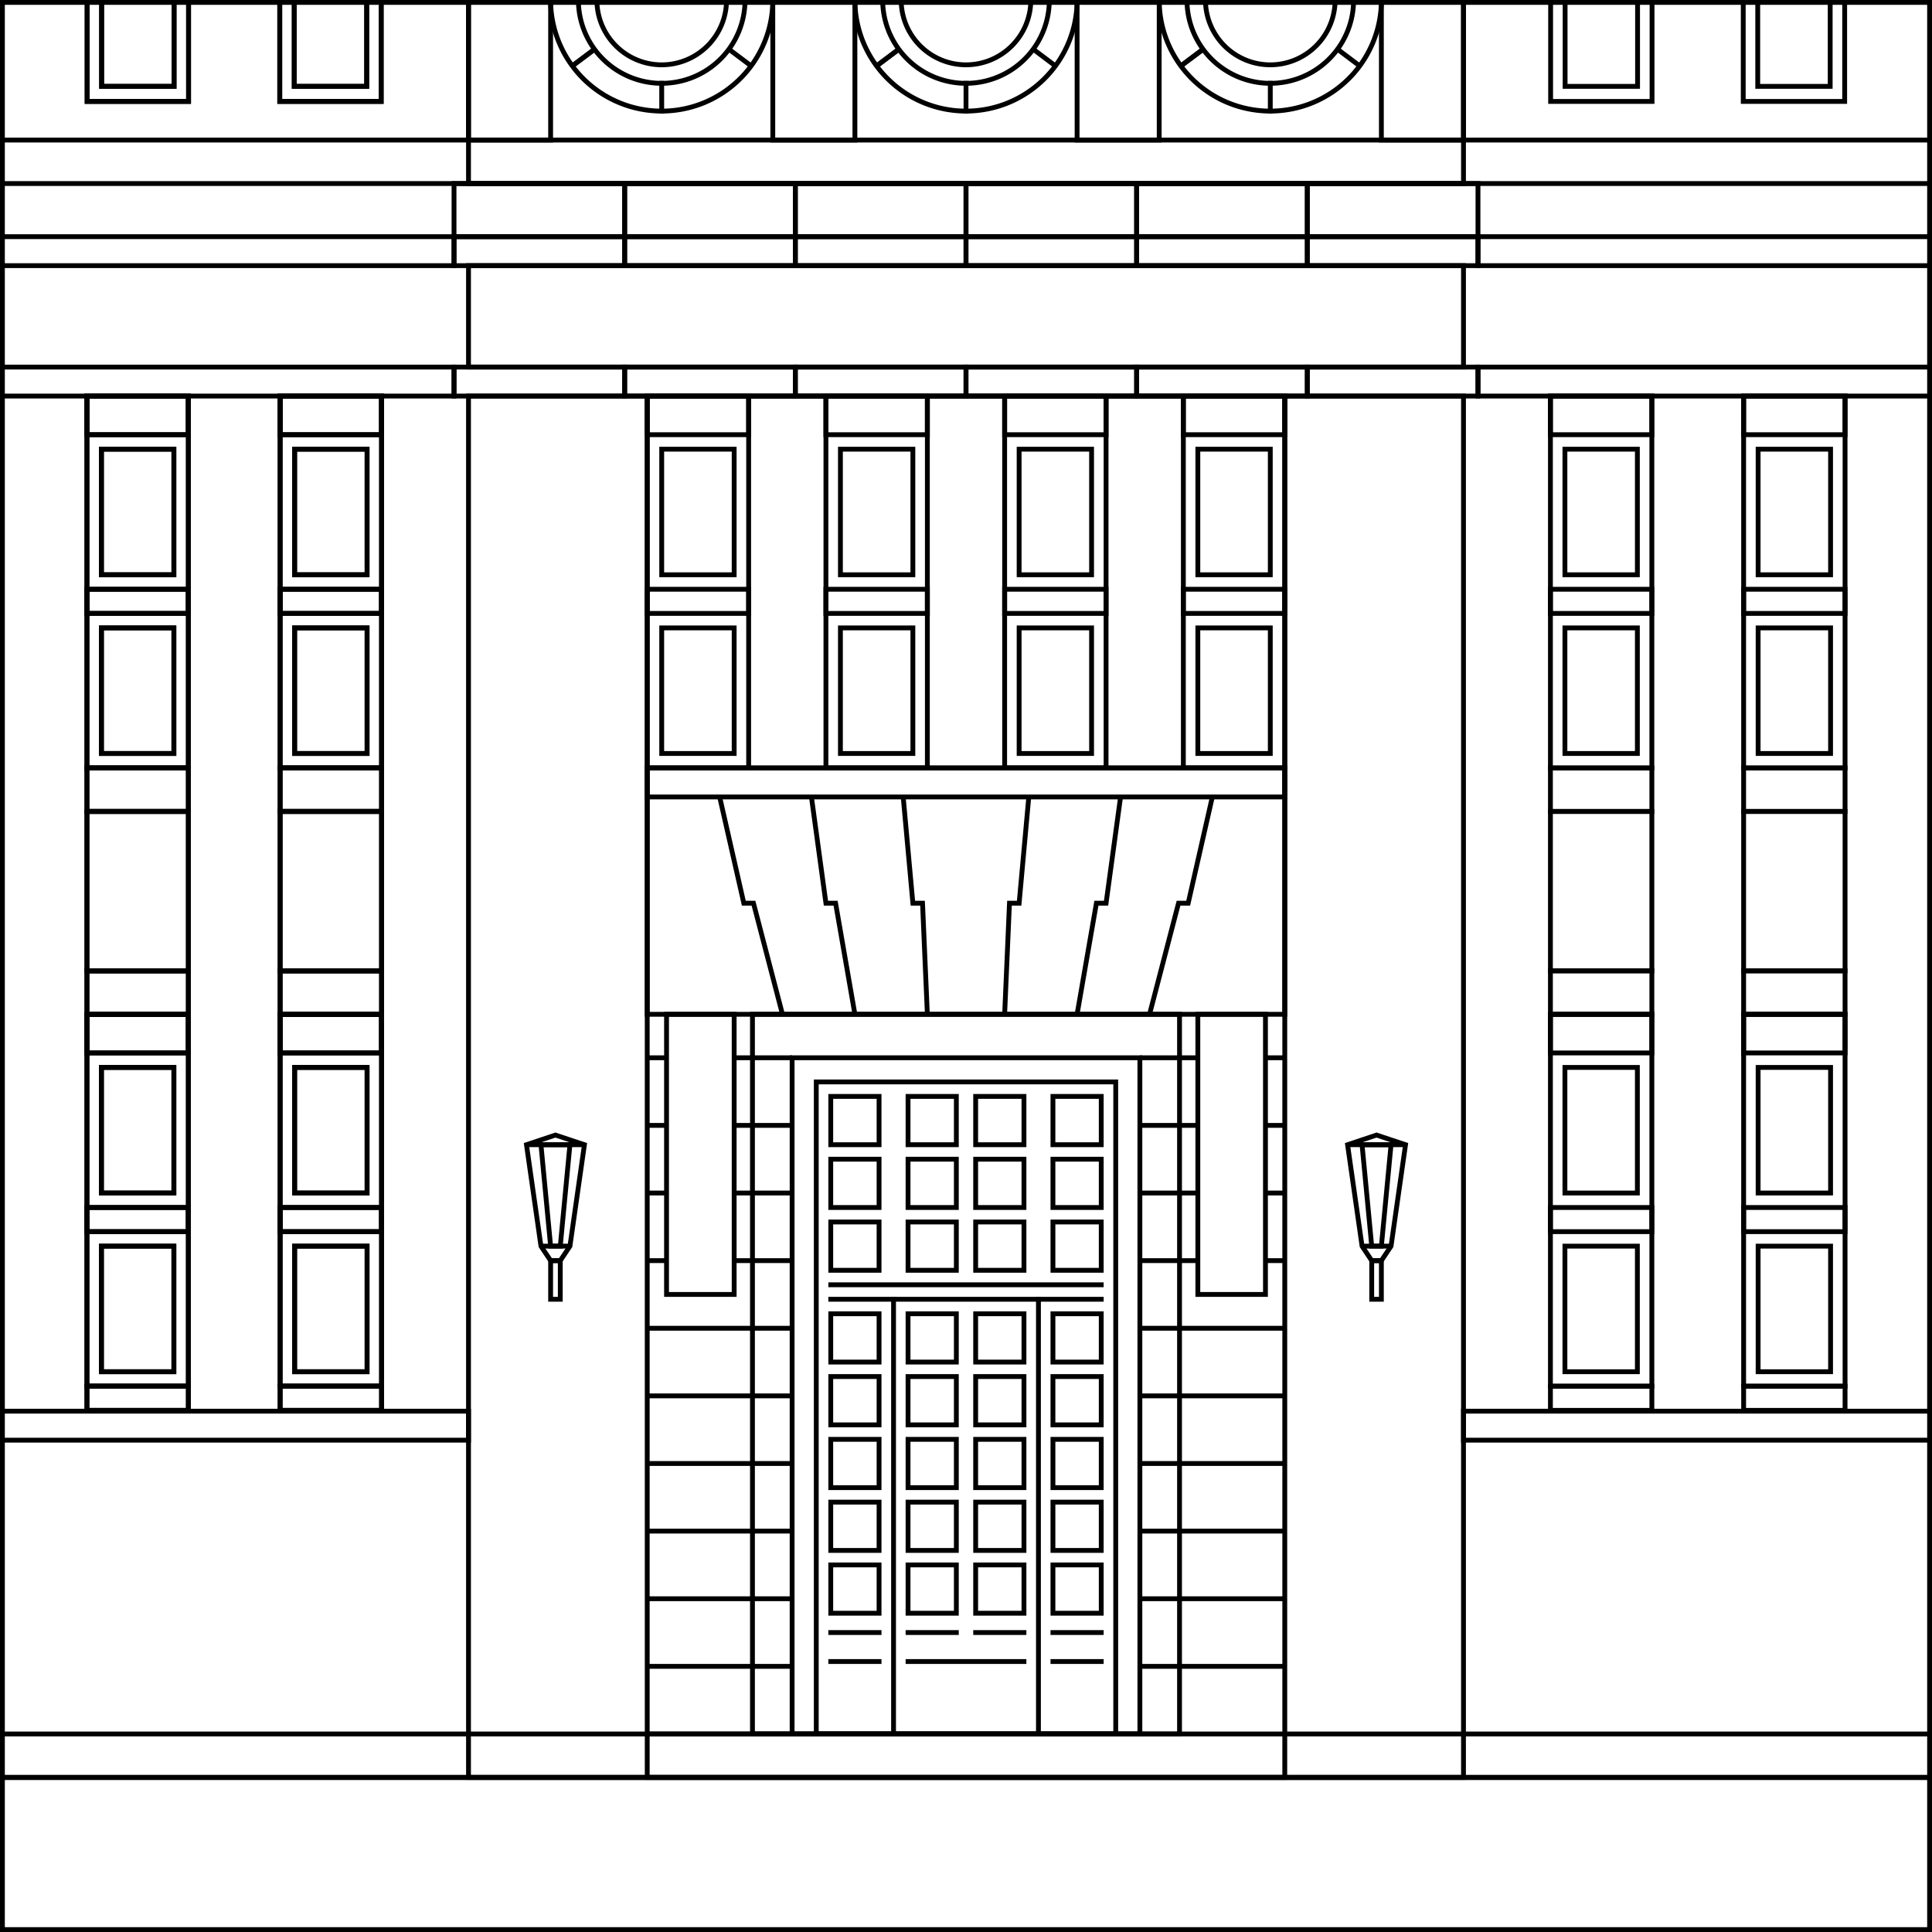 <svg xmlns="http://www.w3.org/2000/svg" viewBox="0 0 400 400"><defs><style>.cls-1,.cls-2{fill:none;stroke:#000;stroke-miterlimit:10;}.cls-1{stroke-linecap:square;}</style></defs><g id="Ebene_2" data-name="Ebene 2"><rect class="cls-1" x="97" y="82" width="206" height="286"/><rect class="cls-1" x="97" y="55" width="206" height="21"/><rect class="cls-1" x="97" width="206" height="38"/><rect class="cls-1" width="400" height="368"/><rect class="cls-1" x="134" y="159" width="132" height="6"/><rect class="cls-1" x="94" y="38" width="35.33" height="11"/><rect class="cls-1" x="129.33" y="38" width="35.33" height="11"/><rect class="cls-1" x="164.67" y="38" width="35.33" height="11"/><rect class="cls-1" x="200" y="38" width="35.33" height="11"/><rect class="cls-1" x="235.33" y="38" width="35.33" height="11"/><rect class="cls-1" x="270.67" y="38" width="35.33" height="11"/><rect class="cls-1" x="155.79" y="210" width="88.42" height="149"/><rect class="cls-1" x="134" y="159" width="132" height="51"/><rect class="cls-1" x="164" y="219" width="72" height="140"/><rect class="cls-1" x="169" y="224" width="62" height="135"/><rect class="cls-1" x="134" y="82" width="132" height="286"/><rect class="cls-1" x="134" y="82" width="21" height="77"/><rect class="cls-1" x="134" y="82" width="21" height="8"/><rect class="cls-1" x="245" y="82" width="21" height="77"/><rect class="cls-1" x="245" y="82" width="21" height="8"/><rect class="cls-1" x="171" y="82" width="21" height="77"/><rect class="cls-1" x="171" y="82" width="21" height="8"/><rect class="cls-1" x="208" y="82" width="21" height="77"/><rect class="cls-1" x="208" y="82" width="21" height="8"/><polyline class="cls-2" points="149 165 154 187 156 187 162 210"/><polyline class="cls-2" points="168 165 171 187 173 187 177 210"/><polyline class="cls-2" points="187 165 189 187 191 187 192 210"/><polyline class="cls-2" points="251 165 246 187 244 187 238 210"/><polyline class="cls-2" points="232 165 229 187 227 187 223 210"/><polyline class="cls-2" points="213 165 211 187 209 187 208 210"/><line class="cls-2" x1="134" y1="219" x2="138" y2="219"/><line class="cls-2" x1="152" y1="219" x2="164" y2="219"/><line class="cls-2" x1="134" y1="233" x2="138" y2="233"/><line class="cls-2" x1="152" y1="233" x2="164" y2="233"/><line class="cls-2" x1="134" y1="247" x2="138" y2="247"/><line class="cls-2" x1="152" y1="247" x2="164" y2="247"/><line class="cls-2" x1="134" y1="261" x2="138" y2="261"/><line class="cls-2" x1="152" y1="261" x2="164" y2="261"/><line class="cls-2" x1="236" y1="219" x2="248" y2="219"/><line class="cls-2" x1="236" y1="233" x2="248" y2="233"/><line class="cls-2" x1="236" y1="247" x2="248" y2="247"/><line class="cls-2" x1="236" y1="261" x2="248" y2="261"/><line class="cls-2" x1="134" y1="275" x2="164" y2="275"/><line class="cls-2" x1="134" y1="289" x2="164" y2="289"/><line class="cls-2" x1="134" y1="303" x2="164" y2="303"/><line class="cls-2" x1="134" y1="317" x2="164" y2="317"/><line class="cls-2" x1="134" y1="331" x2="164" y2="331"/><line class="cls-2" x1="134" y1="345" x2="164" y2="345"/><line class="cls-2" x1="134" y1="359" x2="164" y2="359"/><rect class="cls-2" x="138" y="210" width="14" height="58"/><line class="cls-2" x1="266" y1="219" x2="262" y2="219"/><line class="cls-2" x1="266" y1="233" x2="262" y2="233"/><line class="cls-2" x1="266" y1="247" x2="262" y2="247"/><line class="cls-2" x1="266" y1="261" x2="262" y2="261"/><line class="cls-2" x1="266" y1="275" x2="236" y2="275"/><line class="cls-2" x1="266" y1="289" x2="236" y2="289"/><line class="cls-2" x1="266" y1="303" x2="236" y2="303"/><line class="cls-2" x1="266" y1="317" x2="236" y2="317"/><line class="cls-2" x1="266" y1="331" x2="236" y2="331"/><line class="cls-2" x1="266" y1="345" x2="236" y2="345"/><rect class="cls-2" x="248" y="210" width="14" height="58" transform="translate(510 478) rotate(-180)"/><rect class="cls-1" x="94" y="49" width="35.33" height="6"/><rect class="cls-1" y="49" width="94" height="6"/><rect class="cls-1" x="306" y="49" width="94" height="6"/><rect class="cls-1" x="306" y="76" width="94" height="6"/><rect class="cls-1" y="76" width="94" height="6"/><rect class="cls-1" x="129.33" y="49" width="35.33" height="6"/><rect class="cls-1" x="164.67" y="49" width="35.33" height="6"/><rect class="cls-1" x="200" y="49" width="35.33" height="6"/><rect class="cls-1" x="235.33" y="49" width="35.33" height="6"/><rect class="cls-1" x="270.67" y="49" width="35.33" height="6"/><rect class="cls-1" x="94" y="76" width="35.33" height="6"/><rect class="cls-1" x="129.33" y="76" width="35.33" height="6"/><rect class="cls-1" x="164.67" y="76" width="35.33" height="6"/><rect class="cls-1" x="200" y="76" width="35.33" height="6"/><rect class="cls-1" x="235.33" y="76" width="35.33" height="6"/><rect class="cls-1" x="270.67" y="76" width="35.33" height="6"/><path class="cls-1" d="M154.25,0a17.25,17.25,0,0,1-34.5,0"/><path class="cls-1" d="M160,0a23,23,0,0,1-23,23A23,23,0,0,1,114,0"/><path class="cls-1" d="M150.42,0A13.42,13.42,0,0,1,137,13.42,13.42,13.42,0,0,1,123.58,0"/><line class="cls-1" x1="118.79" y1="13.42" x2="122.63" y2="10.54"/><line class="cls-1" x1="118.79" y1="13.42" x2="122.63" y2="10.54"/><line class="cls-1" x1="137" y1="23" x2="137" y2="17.25"/><line class="cls-1" x1="155.21" y1="13.42" x2="151.38" y2="10.54"/><path class="cls-1" d="M217.25,0a17.25,17.25,0,0,1-34.5,0"/><path class="cls-1" d="M223,0a23,23,0,0,1-23,23A23,23,0,0,1,177,0"/><path class="cls-1" d="M213.42,0A13.42,13.42,0,0,1,200,13.42,13.42,13.42,0,0,1,186.58,0"/><line class="cls-1" x1="181.79" y1="13.42" x2="185.63" y2="10.54"/><line class="cls-1" x1="181.79" y1="13.42" x2="185.63" y2="10.54"/><line class="cls-1" x1="200" y1="23" x2="200" y2="17.25"/><line class="cls-1" x1="218.21" y1="13.42" x2="214.38" y2="10.54"/><path class="cls-1" d="M280.25,0a17.25,17.25,0,0,1-34.5,0"/><path class="cls-1" d="M286,0a23,23,0,0,1-23,23A23,23,0,0,1,240,0"/><path class="cls-1" d="M276.42,0A13.42,13.42,0,0,1,263,13.42,13.42,13.42,0,0,1,249.58,0"/><line class="cls-1" x1="244.79" y1="13.42" x2="248.63" y2="10.54"/><line class="cls-1" x1="244.79" y1="13.42" x2="248.63" y2="10.54"/><line class="cls-1" x1="263" y1="23" x2="263" y2="17.25"/><line class="cls-1" x1="281.21" y1="13.42" x2="277.38" y2="10.54"/><rect class="cls-1" x="97" width="17" height="29"/><rect class="cls-1" y="29" width="400" height="9"/><rect class="cls-1" x="160" width="17" height="29"/><rect class="cls-1" x="223" width="17" height="29"/><rect class="cls-1" x="286" width="17" height="29"/><polygon class="cls-2" points="109 237 112 258 114 261 116 261 118 258 121 237 115 235 109 237"/><polygon class="cls-2" points="112 237 114 258 116 258 118 237 112 237"/><line class="cls-2" x1="109" y1="237" x2="121" y2="237"/><line class="cls-2" x1="112" y1="258" x2="118" y2="258"/><rect class="cls-2" x="114" y="261" width="2" height="8"/><polygon class="cls-2" points="279 237 282 258 284 261 286 261 288 258 291 237 285 235 279 237"/><polygon class="cls-2" points="282 237 284 258 286 258 288 237 282 237"/><line class="cls-2" x1="279" y1="237" x2="291" y2="237"/><line class="cls-2" x1="282" y1="258" x2="288" y2="258"/><rect class="cls-2" x="284" y="261" width="2" height="8"/><rect class="cls-1" x="172" y="227" width="10" height="10"/><rect class="cls-1" x="172" y="240" width="10" height="10"/><rect class="cls-1" x="172" y="253" width="10" height="10"/><rect class="cls-1" x="188" y="227" width="10" height="10"/><rect class="cls-1" x="188" y="240" width="10" height="10"/><rect class="cls-1" x="188" y="253" width="10" height="10"/><rect class="cls-1" x="202" y="227" width="10" height="10"/><rect class="cls-1" x="202" y="240" width="10" height="10"/><rect class="cls-1" x="202" y="253" width="10" height="10"/><rect class="cls-1" x="218" y="227" width="10" height="10"/><rect class="cls-1" x="218" y="240" width="10" height="10"/><rect class="cls-1" x="218" y="253" width="10" height="10"/><rect class="cls-1" x="172" y="272" width="10" height="10"/><rect class="cls-1" x="188" y="272" width="10" height="10"/><rect class="cls-1" x="202" y="272" width="10" height="10"/><rect class="cls-1" x="218" y="272" width="10" height="10"/><rect class="cls-1" x="172" y="285" width="10" height="10"/><rect class="cls-1" x="188" y="285" width="10" height="10"/><rect class="cls-1" x="202" y="285" width="10" height="10"/><rect class="cls-1" x="218" y="285" width="10" height="10"/><rect class="cls-1" x="172" y="298" width="10" height="10"/><rect class="cls-1" x="188" y="298" width="10" height="10"/><rect class="cls-1" x="202" y="298" width="10" height="10"/><rect class="cls-1" x="218" y="298" width="10" height="10"/><rect class="cls-1" x="172" y="311" width="10" height="10"/><polygon class="cls-1" points="188 316 188 311 198 311 198 321 188 321 188 318 188 316"/><rect class="cls-1" x="202" y="311" width="10" height="10"/><rect class="cls-1" x="218" y="311" width="10" height="10"/><rect class="cls-1" x="172" y="324" width="10" height="10"/><rect class="cls-1" x="188" y="324" width="10" height="10"/><rect class="cls-1" x="202" y="324" width="10" height="10"/><rect class="cls-1" x="218" y="324" width="10" height="10"/><line class="cls-1" x1="172" y1="266" x2="228" y2="266"/><line class="cls-1" x1="172" y1="269" x2="228" y2="269"/><line class="cls-1" x1="172" y1="338" x2="182" y2="338"/><line class="cls-1" x1="188" y1="338" x2="198" y2="338"/><line class="cls-1" x1="202" y1="338" x2="212" y2="338"/><line class="cls-1" x1="218" y1="338" x2="228" y2="338"/><line class="cls-1" x1="172" y1="344" x2="182" y2="344"/><line class="cls-1" x1="188" y1="344" x2="212" y2="344"/><line class="cls-1" x1="218" y1="344" x2="228" y2="344"/><line class="cls-1" x1="185" y1="269" x2="185" y2="359"/><line class="cls-1" x1="215" y1="269" x2="215" y2="359"/><rect class="cls-1" x="321" y="82" width="21" height="77"/><rect class="cls-1" x="321" y="82" width="21" height="8"/><rect class="cls-1" x="321" y="122" width="21" height="5"/><rect class="cls-1" x="324" y="93" width="15" height="26"/><rect class="cls-1" x="324" y="130" width="15" height="26"/><rect class="cls-1" x="134" y="122" width="21" height="5"/><rect class="cls-1" x="137" y="93" width="15" height="26"/><rect class="cls-1" x="137" y="130" width="15" height="26"/><rect class="cls-1" x="171" y="122" width="21" height="5"/><rect class="cls-1" x="174" y="93" width="15" height="26"/><rect class="cls-1" x="174" y="130" width="15" height="26"/><rect class="cls-1" x="208" y="122" width="21" height="5"/><rect class="cls-1" x="211" y="93" width="15" height="26"/><rect class="cls-1" x="211" y="130" width="15" height="26"/><rect class="cls-1" x="245" y="122" width="21" height="5"/><rect class="cls-1" x="248" y="93" width="15" height="26"/><rect class="cls-1" x="248" y="130" width="15" height="26"/><rect class="cls-1" x="321" y="210" width="21" height="77"/><rect class="cls-1" x="321" y="210" width="21" height="8"/><rect class="cls-1" x="321" y="250" width="21" height="5"/><rect class="cls-1" x="321" y="287" width="21" height="5"/><rect class="cls-1" x="324" y="221" width="15" height="26"/><rect class="cls-1" x="324" y="258" width="15" height="26"/><rect class="cls-1" x="321" y="159" width="21" height="9"/><rect class="cls-1" x="321" y="201" width="21" height="9"/><rect class="cls-1" x="321" y="168" width="21" height="33"/><rect class="cls-1" x="303" y="292.17" width="97" height="6"/><rect class="cls-1" y="292.17" width="97" height="6"/><rect class="cls-1" x="360.92" width="21" height="21"/><rect class="cls-1" x="363.92" width="15" height="17.88"/><rect class="cls-1" x="321.04" width="21" height="21"/><rect class="cls-1" x="324.04" width="15" height="17.88"/><rect class="cls-1" y="368" width="400" height="32"/><rect class="cls-1" y="359" width="400" height="9"/><rect class="cls-1" x="361" y="82" width="21" height="77"/><rect class="cls-1" x="361" y="82" width="21" height="8"/><rect class="cls-1" x="361" y="122" width="21" height="5"/><rect class="cls-1" x="364" y="93" width="15" height="26"/><rect class="cls-1" x="364" y="130" width="15" height="26"/><rect class="cls-1" x="361" y="210" width="21" height="77"/><rect class="cls-1" x="361" y="210" width="21" height="8"/><rect class="cls-1" x="361" y="250" width="21" height="5"/><rect class="cls-1" x="361" y="287" width="21" height="5"/><rect class="cls-1" x="364" y="221" width="15" height="26"/><rect class="cls-1" x="364" y="258" width="15" height="26"/><rect class="cls-1" x="361" y="159" width="21" height="9"/><rect class="cls-1" x="361" y="201" width="21" height="9"/><rect class="cls-1" x="361" y="168" width="21" height="33"/><rect class="cls-1" x="18" y="82" width="21" height="77"/><rect class="cls-1" x="18" y="82" width="21" height="8"/><rect class="cls-1" x="18" y="122" width="21" height="5"/><rect class="cls-1" x="21" y="93" width="15" height="26"/><rect class="cls-1" x="21" y="130" width="15" height="26"/><rect class="cls-1" x="18" y="210" width="21" height="77"/><rect class="cls-1" x="18" y="210" width="21" height="8"/><rect class="cls-1" x="18" y="250" width="21" height="5"/><rect class="cls-1" x="18" y="287" width="21" height="5"/><rect class="cls-1" x="21" y="221" width="15" height="26"/><rect class="cls-1" x="21" y="258" width="15" height="26"/><rect class="cls-1" x="18" y="159" width="21" height="9"/><rect class="cls-1" x="18" y="201" width="21" height="9"/><rect class="cls-1" x="18" y="168" width="21" height="33"/><rect class="cls-1" x="57.92" width="21" height="21"/><rect class="cls-1" x="60.92" width="15" height="17.88"/><rect class="cls-1" x="18.04" width="21" height="21"/><rect class="cls-1" x="21.04" width="15" height="17.88"/><rect class="cls-1" x="58" y="82" width="21" height="77"/><rect class="cls-1" x="58" y="82" width="21" height="8"/><rect class="cls-1" x="58" y="122" width="21" height="5"/><rect class="cls-1" x="61" y="93" width="15" height="26"/><rect class="cls-1" x="61" y="130" width="15" height="26"/><rect class="cls-1" x="58" y="210" width="21" height="77"/><rect class="cls-1" x="58" y="210" width="21" height="8"/><rect class="cls-1" x="58" y="250" width="21" height="5"/><rect class="cls-1" x="58" y="287" width="21" height="5"/><rect class="cls-1" x="61" y="221" width="15" height="26"/><rect class="cls-1" x="61" y="258" width="15" height="26"/><rect class="cls-1" x="58" y="159" width="21" height="9"/><rect class="cls-1" x="58" y="201" width="21" height="9"/><rect class="cls-1" x="58" y="168" width="21" height="33"/><rect class="cls-1" x="18" y="82" width="21" height="77"/><rect class="cls-1" x="18" y="82" width="21" height="8"/><rect class="cls-1" x="18" y="122" width="21" height="5"/><rect class="cls-1" x="21" y="93" width="15" height="26"/><rect class="cls-1" x="21" y="130" width="15" height="26"/><rect class="cls-1" x="18" y="210" width="21" height="77"/><rect class="cls-1" x="18" y="210" width="21" height="8"/><rect class="cls-1" x="18" y="250" width="21" height="5"/><rect class="cls-1" x="18" y="287" width="21" height="5"/><rect class="cls-1" x="21" y="221" width="15" height="26"/><rect class="cls-1" x="21" y="258" width="15" height="26"/><rect class="cls-1" x="18" y="159" width="21" height="9"/><rect class="cls-1" x="18" y="201" width="21" height="9"/><rect class="cls-1" x="18" y="168" width="21" height="33"/><rect class="cls-1" x="57.92" width="21" height="21"/><rect class="cls-1" x="60.92" width="15" height="17.88"/><rect class="cls-1" x="18.04" width="21" height="21"/><rect class="cls-1" x="21.04" width="15" height="17.88"/><rect class="cls-1" x="58" y="82" width="21" height="77"/><rect class="cls-1" x="58" y="82" width="21" height="8"/><rect class="cls-1" x="58" y="122" width="21" height="5"/><rect class="cls-1" x="61" y="93" width="15" height="26"/><rect class="cls-1" x="61" y="130" width="15" height="26"/><rect class="cls-1" x="58" y="210" width="21" height="77"/><rect class="cls-1" x="58" y="210" width="21" height="8"/><rect class="cls-1" x="58" y="250" width="21" height="5"/><rect class="cls-1" x="58" y="287" width="21" height="5"/><rect class="cls-1" x="61" y="221" width="15" height="26"/><rect class="cls-1" x="61" y="258" width="15" height="26"/><rect class="cls-1" x="58" y="159" width="21" height="9"/><rect class="cls-1" x="58" y="201" width="21" height="9"/><rect class="cls-1" x="58" y="168" width="21" height="33"/></g><g id="Outline"><path d="M399,1V399H1V1H399m1-1H0V400H400V0Z"/></g></svg>